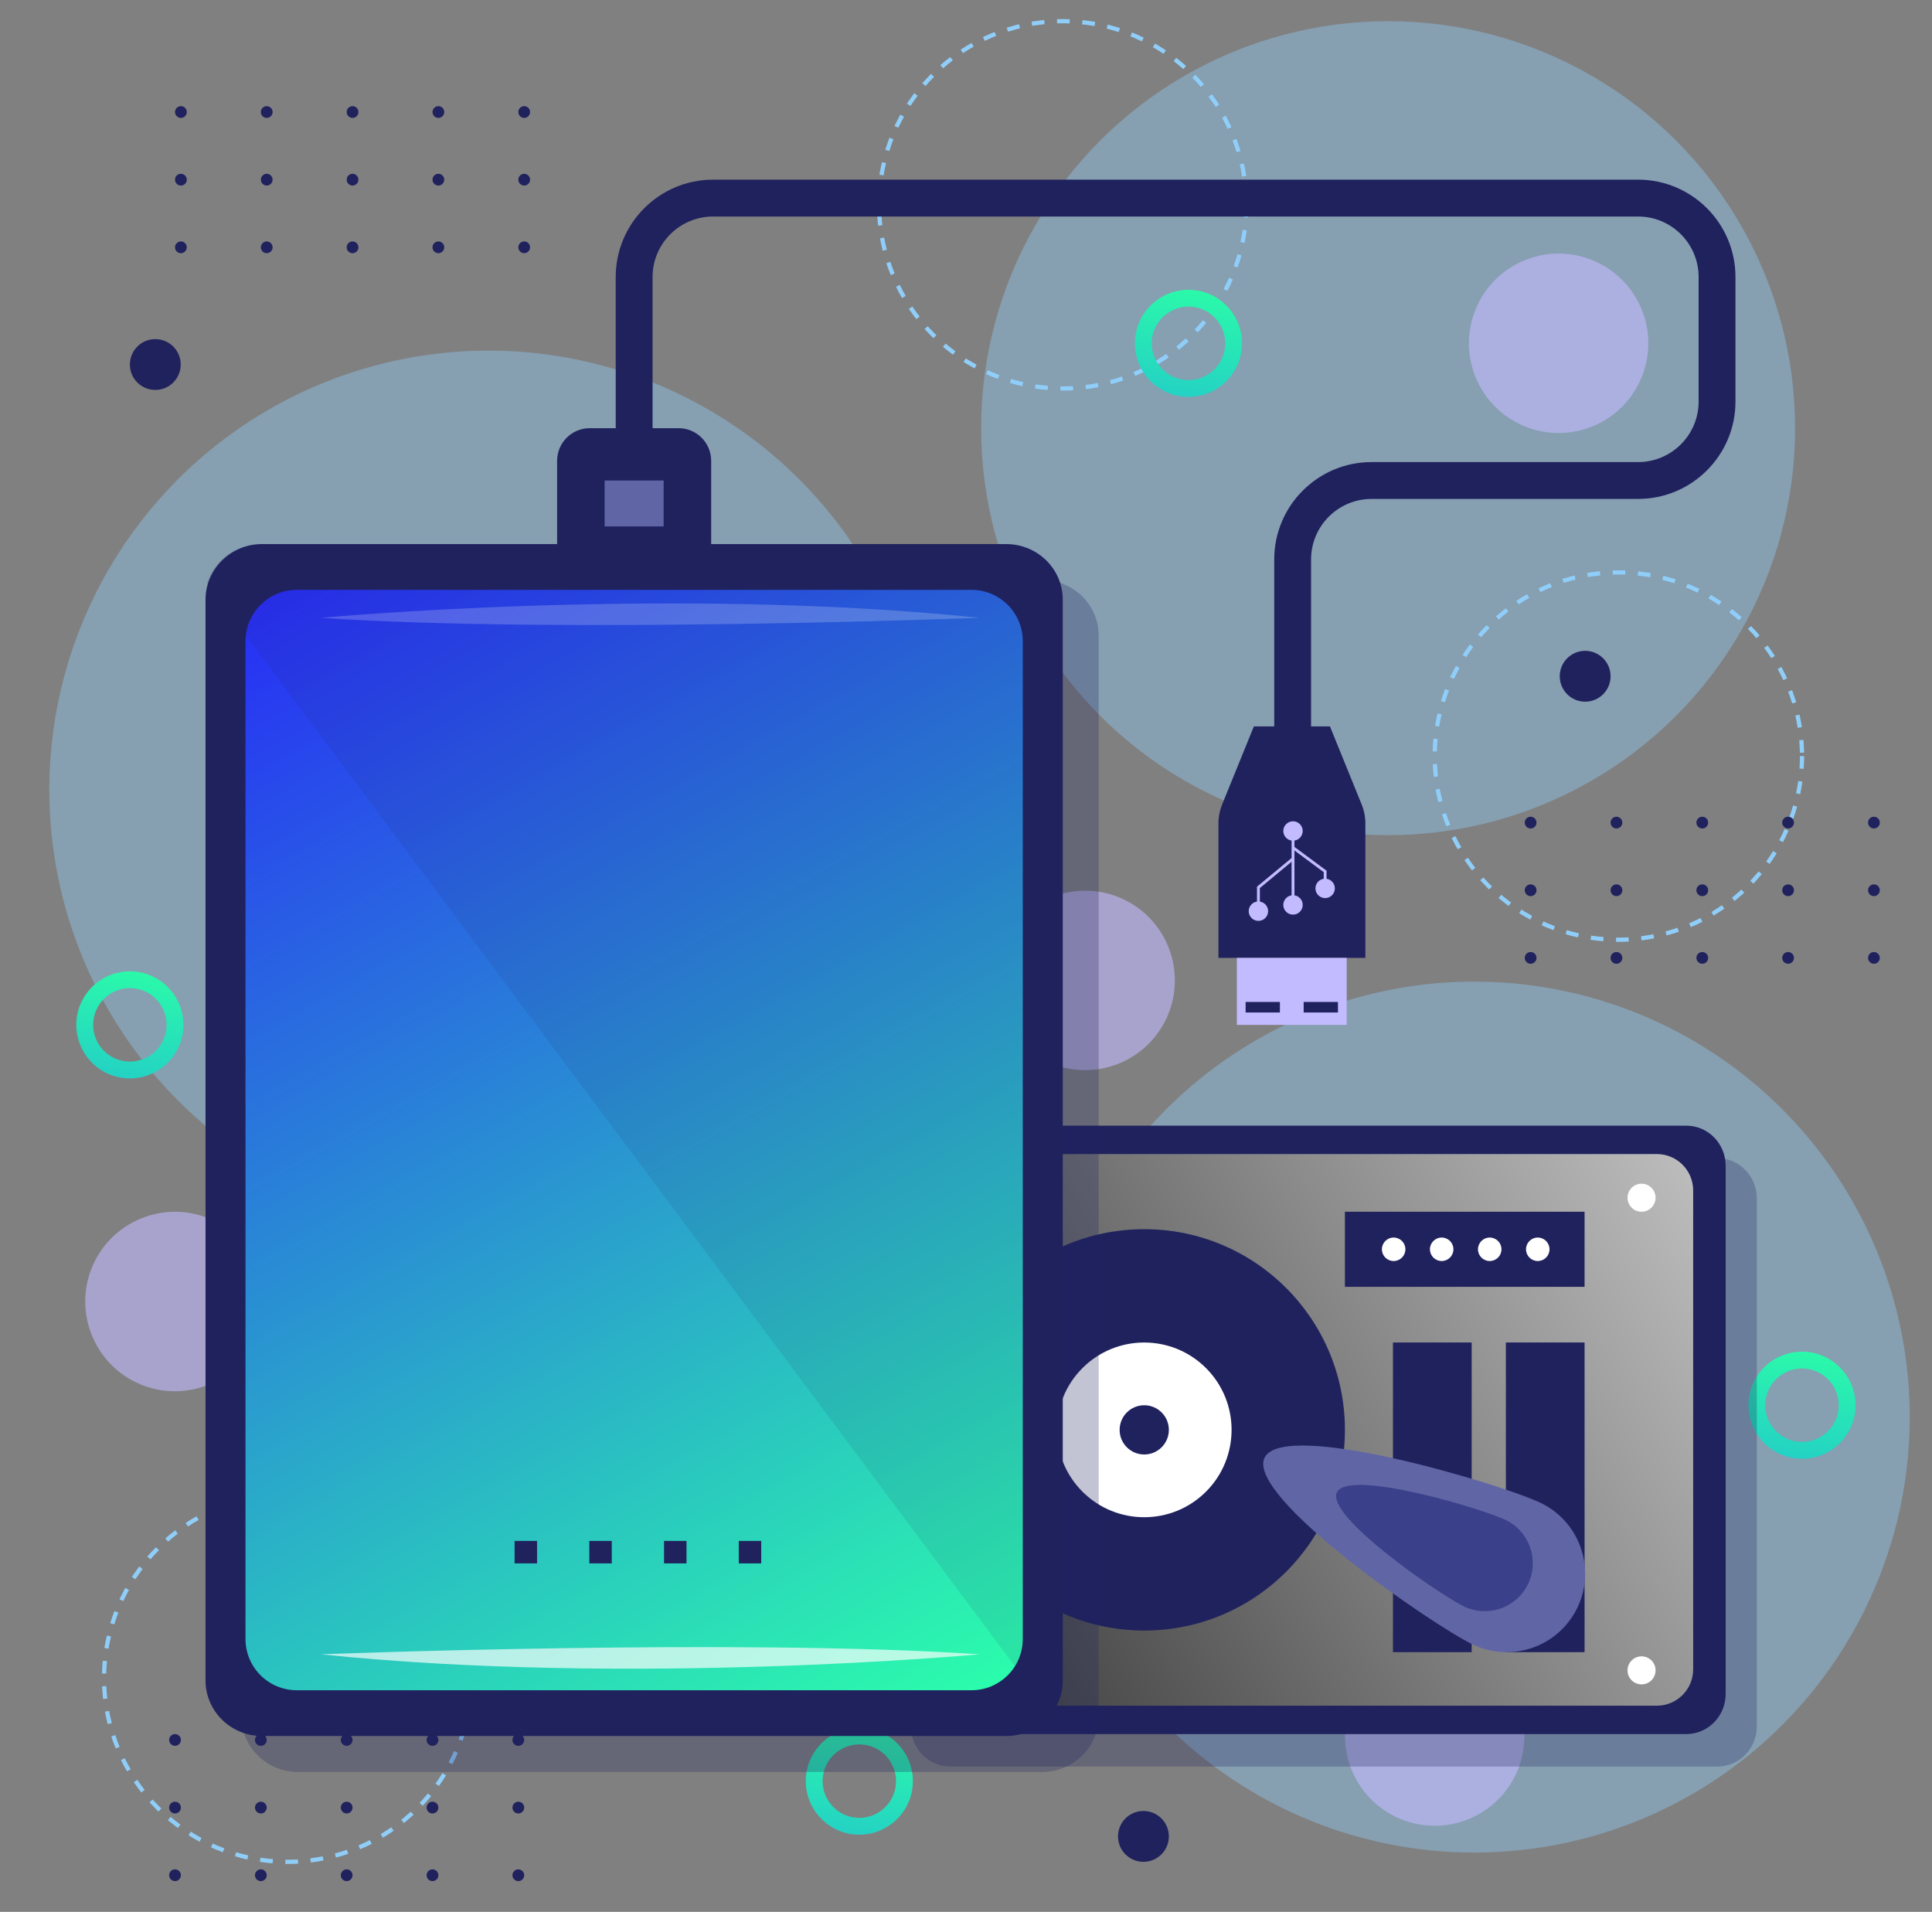 <svg xmlns="http://www.w3.org/2000/svg" xmlns:xlink="http://www.w3.org/1999/xlink" xmlns:serif="http://www.serif.com/" width="100%" height="100%" viewBox="0 0 1910 1890" xml:space="preserve" style="fill-rule:evenodd;clip-rule:evenodd;stroke-miterlimit:10;"><rect x="0" y="0" width="1910" height="1890" fill="#808080" stroke="none"/>  <g id="OBJECTS">    <circle cx="1457.48" cy="1400.89" r="430.525" style="fill:#90cefa;fill-opacity:0.4;"></circle>    <path d="M993.491,929.422c21.957,-43.758 75.309,-61.457 119.067,-39.5c43.758,21.957 61.457,75.31 39.5,119.068c-21.957,43.757 -75.31,61.457 -119.067,39.499c-43.758,-21.957 -61.458,-75.309 -39.5,-119.067Z" style="fill:#c3bbff;fill-opacity:0.6;"></path>    <path d="M1335.11,1685.62c16.875,-45.956 67.887,-69.566 113.843,-52.69c45.956,16.875 69.566,67.887 52.69,113.843c-16.875,45.956 -67.887,69.565 -113.843,52.69c-45.956,-16.876 -69.566,-67.887 -52.69,-113.843Z" style="fill:#c3bbff;fill-opacity:0.6;"></path>    <path d="M1737.42,1381.98c3.959,-24.316 26.914,-40.843 51.23,-36.884c24.316,3.959 40.843,26.914 36.884,51.23c-3.959,24.316 -26.915,40.843 -51.23,36.884c-24.316,-3.959 -40.843,-26.915 -36.884,-51.23Z" style="fill:none;stroke:url(#_Linear1);stroke-width:16.67px;"></path>    <path d="M805.482,1753.6c3.959,-24.316 26.915,-40.843 51.231,-36.884c24.316,3.959 40.843,26.915 36.884,51.231c-3.959,24.315 -26.915,40.843 -51.231,36.884c-24.315,-3.959 -40.843,-26.915 -36.884,-51.231Z" style="fill:none;stroke:url(#_Linear2);stroke-width:16.67px;"></path>    <circle cx="1372.32" cy="423.291" r="402.354" style="fill:#90cefa;fill-opacity:0.4;"></circle>    <circle cx="483.023" cy="780.858" r="434.267" style="fill:#90cefa;fill-opacity:0.4;"></circle>    <path d="M1697.84,1144.89l-758.35,0c-21.512,0 -38.95,17.754 -38.95,39.654l0,522.138c0,21.9 17.438,39.654 38.95,39.654l758.35,0c21.513,0 38.95,-17.754 38.95,-39.654l0,-522.138c0,-21.9 -17.437,-39.654 -38.95,-39.654Z" style="fill:#20225e;fill-opacity:0.27;fill-rule:nonzero;"></path>    <path d="M91.121,1252.46c18.859,-45.178 70.848,-66.546 116.025,-47.688c45.178,18.859 66.546,70.848 47.688,116.025c-18.859,45.178 -70.848,66.546 -116.025,47.688c-45.178,-18.858 -66.546,-70.848 -47.688,-116.025Z" style="fill:#c3bbff;fill-opacity:0.6;"></path>    <path d="M1507.35,257.232c45.33,-18.496 97.148,3.289 115.644,48.619c18.496,45.329 -3.289,97.147 -48.619,115.643c-45.329,18.496 -97.147,-3.289 -115.644,-48.619c-18.496,-45.329 3.29,-97.147 48.619,-115.643Z" style="fill:#c3bbff;fill-opacity:0.6;"></path>    <path d="M1232.21,202.5c0,100.275 -81.287,181.562 -181.562,181.562c-100.271,0 -181.559,-81.287 -181.559,-181.562c0,-100.271 81.288,-181.563 181.559,-181.563c100.275,0 181.562,81.288 181.562,181.563Z" style="fill:none;fill-rule:nonzero;stroke:#90cefa;stroke-width:4.17px;stroke-dasharray:12.5,12.5;"></path>    <path d="M1781.51,747.425c0,100.275 -81.287,181.562 -181.562,181.562c-100.271,0 -181.559,-81.287 -181.559,-181.562c0,-100.275 81.288,-181.563 181.559,-181.563c100.275,0 181.562,81.292 181.562,181.563Z" style="fill:none;fill-rule:nonzero;stroke:#90cefa;stroke-width:4.17px;stroke-dasharray:12.5,12.5;"></path>    <path d="M465.998,1658.97c-0,100.275 -81.288,181.562 -181.563,181.562c-100.271,0 -181.558,-81.287 -181.558,-181.562c-0,-100.275 81.287,-181.563 181.558,-181.563c100.275,0 181.563,81.292 181.563,181.563Z" style="fill:none;fill-rule:nonzero;stroke:#90cefa;stroke-width:4.17px;stroke-dasharray:12.5,12.5;"></path>    <path d="M1130.88,332.244c3.959,-24.316 26.915,-40.843 51.231,-36.884c24.316,3.959 40.843,26.914 36.884,51.23c-3.959,24.316 -26.915,40.843 -51.231,36.884c-24.316,-3.959 -40.843,-26.914 -36.884,-51.23Z" style="fill:none;stroke:url(#_Linear3);stroke-width:16.67px;"></path>    <path d="M84.335,1005.97c3.959,-24.316 26.914,-40.843 51.23,-36.884c24.316,3.959 40.843,26.914 36.884,51.23c-3.959,24.316 -26.915,40.843 -51.231,36.884c-24.315,-3.959 -40.843,-26.914 -36.883,-51.23Z" style="fill:none;stroke:url(#_Linear4);stroke-width:16.67px;"></path>    <path d="M184.656,110.75c-0,3.208 -2.6,5.812 -5.813,5.812c-3.208,0 -5.812,-2.604 -5.812,-5.812c-0,-3.209 2.6,-5.813 5.812,-5.813c3.209,0 5.813,2.6 5.813,5.813Zm79.037,-5.813c-3.208,0 -5.812,2.6 -5.812,5.813c-0,3.208 2.6,5.812 5.812,5.812c3.209,0 5.813,-2.604 5.813,-5.812c-0.004,-3.213 -2.604,-5.813 -5.813,-5.813Zm84.846,0c-3.208,0 -5.812,2.6 -5.812,5.813c-0,3.208 2.6,5.812 5.812,5.812c3.213,0 5.813,-2.604 5.813,-5.812c-0,-3.213 -2.604,-5.813 -5.813,-5.813Zm84.85,0c-3.208,0 -5.812,2.6 -5.812,5.813c-0,3.208 2.6,5.812 5.812,5.812c3.209,0 5.813,-2.604 5.813,-5.812c-0.004,-3.213 -2.604,-5.813 -5.813,-5.813Zm84.846,0c-3.208,0 -5.812,2.6 -5.812,5.813c-0,3.208 2.6,5.812 5.812,5.812c3.208,0 5.813,-2.604 5.813,-5.812c-0,-3.213 -2.605,-5.813 -5.813,-5.813Zm-339.392,66.867c-3.208,-0 -5.812,2.6 -5.812,5.812c-0,3.209 2.6,5.813 5.812,5.813c3.209,-0 5.813,-2.6 5.813,-5.813c-0,-3.212 -2.604,-5.812 -5.813,-5.812Zm84.85,-0c-3.208,-0 -5.812,2.6 -5.812,5.812c-0,3.209 2.6,5.813 5.812,5.813c3.209,-0 5.813,-2.6 5.813,-5.813c-0.004,-3.212 -2.604,-5.812 -5.813,-5.812Zm84.846,-0c-3.208,-0 -5.812,2.6 -5.812,5.812c-0,3.209 2.6,5.813 5.812,5.813c3.213,-0 5.813,-2.6 5.813,-5.813c-0,-3.212 -2.604,-5.812 -5.813,-5.812Zm84.85,-0c-3.208,-0 -5.812,2.6 -5.812,5.812c-0,3.209 2.6,5.813 5.812,5.813c3.209,-0 5.813,-2.6 5.813,-5.813c-0.004,-3.212 -2.604,-5.812 -5.813,-5.812Zm84.846,-0c-3.208,-0 -5.812,2.6 -5.812,5.812c-0,3.209 2.6,5.813 5.812,5.813c3.208,-0 5.813,-2.6 5.813,-5.813c-0,-3.212 -2.605,-5.812 -5.813,-5.812Zm-339.392,66.867c-3.208,-0 -5.812,2.6 -5.812,5.812c-0,3.213 2.6,5.813 5.812,5.813c3.209,-0 5.813,-2.6 5.813,-5.813c-0,-3.212 -2.604,-5.812 -5.813,-5.812Zm84.85,-0c-3.208,-0 -5.812,2.6 -5.812,5.812c-0,3.213 2.6,5.813 5.812,5.813c3.209,-0 5.813,-2.6 5.813,-5.813c-0,-3.212 -2.604,-5.812 -5.813,-5.812Zm84.846,-0c-3.208,-0 -5.812,2.6 -5.812,5.812c-0,3.213 2.6,5.813 5.812,5.813c3.213,-0 5.813,-2.6 5.813,-5.813c-0,-3.212 -2.604,-5.812 -5.813,-5.812Zm84.85,-0c-3.208,-0 -5.812,2.6 -5.812,5.812c-0,3.213 2.6,5.813 5.812,5.813c3.209,-0 5.813,-2.6 5.813,-5.813c-0,-3.212 -2.604,-5.812 -5.813,-5.812Zm84.846,-0c-3.208,-0 -5.812,2.6 -5.812,5.812c-0,3.213 2.6,5.813 5.812,5.813c3.208,-0 5.813,-2.6 5.813,-5.813c-0,-3.212 -2.605,-5.812 -5.813,-5.812Z" style="fill:#20225e;fill-rule:nonzero;"></path>    <path d="M1519.01,813.204c0,3.208 -2.6,5.812 -5.812,5.812c-3.209,0 -5.813,-2.6 -5.813,-5.812c0,-3.208 2.6,-5.813 5.813,-5.813c3.212,0 5.812,2.605 5.812,5.813Zm79.038,-5.813c-3.209,0 -5.813,2.6 -5.813,5.813c0,3.208 2.6,5.812 5.813,5.812c3.208,0 5.812,-2.6 5.812,-5.812c0,-3.208 -2.6,-5.813 -5.812,-5.813Zm84.85,0c-3.209,0 -5.813,2.6 -5.813,5.813c0,3.208 2.6,5.812 5.813,5.812c3.208,0 5.812,-2.6 5.812,-5.812c-0.004,-3.208 -2.604,-5.813 -5.812,-5.813Zm84.846,0c-3.209,0 -5.813,2.6 -5.813,5.813c0,3.208 2.6,5.812 5.813,5.812c3.208,0 5.812,-2.6 5.812,-5.812c0,-3.208 -2.604,-5.813 -5.812,-5.813Zm84.85,0c-3.209,0 -5.813,2.6 -5.813,5.813c0,3.208 2.6,5.812 5.813,5.812c3.212,0 5.812,-2.6 5.812,-5.812c-0.004,-3.208 -2.604,-5.813 -5.812,-5.813Zm-339.392,66.871c-3.208,0 -5.813,2.6 -5.813,5.813c0,3.208 2.6,5.812 5.813,5.812c3.208,0 5.812,-2.6 5.812,-5.812c-0.004,-3.213 -2.604,-5.813 -5.812,-5.813Zm84.846,0c-3.209,0 -5.813,2.6 -5.813,5.813c0,3.208 2.6,5.812 5.813,5.812c3.208,0 5.812,-2.6 5.812,-5.812c0,-3.213 -2.6,-5.813 -5.812,-5.813Zm84.85,0c-3.209,0 -5.813,2.6 -5.813,5.813c0,3.208 2.6,5.812 5.813,5.812c3.208,0 5.812,-2.6 5.812,-5.812c-0.004,-3.213 -2.604,-5.813 -5.812,-5.813Zm84.846,0c-3.209,0 -5.813,2.6 -5.813,5.813c0,3.208 2.6,5.812 5.813,5.812c3.208,0 5.812,-2.6 5.812,-5.812c0,-3.213 -2.604,-5.813 -5.812,-5.813Zm84.85,0c-3.209,0 -5.813,2.6 -5.813,5.813c0,3.208 2.6,5.812 5.813,5.812c3.212,0 5.812,-2.6 5.812,-5.812c-0.004,-3.213 -2.604,-5.813 -5.812,-5.813Zm-339.392,66.867c-3.208,-0 -5.813,2.6 -5.813,5.812c0,3.209 2.6,5.813 5.813,5.813c3.208,-0 5.812,-2.6 5.812,-5.813c-0.004,-3.212 -2.604,-5.812 -5.812,-5.812Zm84.846,-0c-3.209,-0 -5.813,2.6 -5.813,5.812c0,3.209 2.6,5.813 5.813,5.813c3.208,-0 5.812,-2.6 5.812,-5.813c0,-3.212 -2.6,-5.812 -5.812,-5.812Zm84.85,-0c-3.209,-0 -5.813,2.6 -5.813,5.812c0,3.209 2.6,5.813 5.813,5.813c3.208,-0 5.812,-2.6 5.812,-5.813c-0.004,-3.212 -2.604,-5.812 -5.812,-5.812Zm84.846,-0c-3.209,-0 -5.813,2.6 -5.813,5.812c0,3.209 2.6,5.813 5.813,5.813c3.208,-0 5.812,-2.6 5.812,-5.813c0,-3.212 -2.604,-5.812 -5.812,-5.812Zm84.85,-0c-3.209,-0 -5.813,2.6 -5.813,5.812c0,3.209 2.6,5.813 5.813,5.813c3.212,-0 5.812,-2.6 5.812,-5.813c-0.004,-3.212 -2.604,-5.812 -5.812,-5.812Z" style="fill:#20225e;fill-rule:nonzero;"></path>    <path d="M178.843,1720.05c0,3.208 -2.6,5.812 -5.812,5.812c-3.208,0 -5.813,-2.6 -5.813,-5.812c0,-3.208 2.605,-5.813 5.813,-5.813c3.212,0.005 5.812,2.605 5.812,5.813Zm79.038,-5.808c-3.208,-0 -5.813,2.6 -5.813,5.812c0,3.208 2.6,5.813 5.813,5.813c3.208,-0 5.812,-2.6 5.812,-5.813c0,-3.212 -2.604,-5.812 -5.812,-5.812Zm84.846,-0c-3.209,-0 -5.813,2.6 -5.813,5.812c0,3.208 2.6,5.813 5.813,5.813c3.208,-0 5.812,-2.6 5.812,-5.813c0,-3.212 -2.6,-5.812 -5.812,-5.812Zm84.85,-0c-3.209,-0 -5.813,2.6 -5.813,5.812c0,3.208 2.6,5.813 5.813,5.813c3.208,-0 5.812,-2.6 5.812,-5.813c0,-3.212 -2.604,-5.812 -5.812,-5.812Zm84.846,-0c-3.209,-0 -5.813,2.6 -5.813,5.812c0,3.208 2.6,5.813 5.813,5.813c3.208,-0 5.812,-2.6 5.812,-5.813c0,-3.212 -2.6,-5.812 -5.812,-5.812Zm-339.392,66.866c-3.208,0 -5.813,2.6 -5.813,5.813c0,3.208 2.605,5.812 5.813,5.812c3.208,0 5.812,-2.6 5.812,-5.812c0,-3.213 -2.6,-5.813 -5.812,-5.813Zm84.85,0c-3.208,0 -5.813,2.6 -5.813,5.813c0,3.208 2.6,5.812 5.813,5.812c3.208,0 5.812,-2.6 5.812,-5.812c0,-3.213 -2.604,-5.813 -5.812,-5.813Zm84.846,0c-3.209,0 -5.813,2.6 -5.813,5.813c0,3.208 2.6,5.812 5.813,5.812c3.208,0 5.812,-2.6 5.812,-5.812c0,-3.213 -2.6,-5.813 -5.812,-5.813Zm84.85,0c-3.209,0 -5.813,2.6 -5.813,5.813c0,3.208 2.6,5.812 5.813,5.812c3.208,0 5.812,-2.6 5.812,-5.812c0,-3.213 -2.604,-5.813 -5.812,-5.813Zm84.846,0c-3.209,0 -5.813,2.6 -5.813,5.813c0,3.208 2.6,5.812 5.813,5.812c3.208,0 5.812,-2.6 5.812,-5.812c0,-3.213 -2.6,-5.813 -5.812,-5.813Zm-339.392,66.867c-3.208,-0 -5.813,2.604 -5.813,5.812c0,3.209 2.605,5.813 5.813,5.813c3.208,-0 5.812,-2.6 5.812,-5.813c0,-3.212 -2.6,-5.812 -5.812,-5.812Zm84.85,-0c-3.208,-0 -5.813,2.604 -5.813,5.812c0,3.209 2.6,5.813 5.813,5.813c3.208,-0 5.812,-2.6 5.812,-5.813c0,-3.212 -2.604,-5.812 -5.812,-5.812Zm84.846,-0c-3.209,-0 -5.813,2.604 -5.813,5.812c0,3.209 2.6,5.813 5.813,5.813c3.208,-0 5.812,-2.6 5.812,-5.813c0,-3.212 -2.6,-5.812 -5.812,-5.812Zm84.85,-0c-3.209,-0 -5.813,2.604 -5.813,5.812c0,3.209 2.6,5.813 5.813,5.813c3.208,-0 5.812,-2.6 5.812,-5.813c0,-3.212 -2.604,-5.812 -5.812,-5.812Zm84.846,-0c-3.209,-0 -5.813,2.604 -5.813,5.812c0,3.209 2.6,5.813 5.813,5.813c3.208,-0 5.812,-2.6 5.812,-5.813c0,-3.212 -2.6,-5.812 -5.812,-5.812Z" style="fill:#20225e;fill-rule:nonzero;"></path>    <g>      <g>        <g>          <path d="M869.76,1152.45l0,522.137c0,21.9 17.438,39.654 38.95,39.654l758.35,0c21.513,0 38.95,-17.754 38.95,-39.654l0,-522.137c0,-21.9 -17.437,-39.654 -38.95,-39.654l-758.354,-0c-21.508,-0 -38.946,17.754 -38.946,39.654Z" style="fill:#20225e;fill-rule:nonzero;"></path>          <path d="M901.881,1176.8l-0,473.45c-0,19.858 16.1,35.954 35.958,35.954l700.092,-0c19.858,-0 35.954,-16.096 35.954,-35.954l0,-473.45c0,-19.859 -16.1,-35.959 -35.954,-35.959l-700.092,0c-19.858,0.004 -35.958,16.1 -35.958,35.959Z" style="fill:url(#_Linear5);fill-rule:nonzero;"></path>        </g>      </g>      <circle cx="1131.21" cy="1413.52" r="198.396" style="fill:#20225e;"></circle>      <path d="M1070.12,1352.44c33.709,-33.709 88.443,-33.709 122.152,-0c33.708,33.708 33.708,88.443 -0,122.151c-33.709,33.709 -88.443,33.709 -122.152,0c-33.709,-33.708 -33.709,-88.443 0,-122.151Z" style="fill:#fff;"></path>      <path d="M1131.21,1389.18c13.442,0 24.338,10.896 24.338,24.338c-0,13.441 -10.896,24.337 -24.338,24.337c-13.442,0 -24.337,-10.896 -24.337,-24.337c-0,-13.442 10.895,-24.338 24.337,-24.338Z" style="fill:#20225e;fill-rule:nonzero;"></path>      <path d="M1377.1,1327.14l77.808,0l0,306.146l-77.808,0l-0,-306.146Z" style="fill:#20225e;"></path>      <path d="M1488.72,1327.14l77.809,0l-0,306.146l-77.809,0l0,-306.146Z" style="fill:#20225e;"></path>      <g>        <path d="M1522.98,1485.63c38.666,18.504 55.012,64.854 36.508,103.521c-18.504,38.667 -64.854,55.012 -103.521,36.508c-38.666,-18.504 -224.333,-145.883 -205.825,-184.55c18.5,-38.666 234.167,26.017 272.838,44.521Z" style="fill:#6065a5;fill-rule:nonzero;"></path>        <path d="M1488.37,1502.55c23.625,11.304 33.613,39.621 22.305,63.246c-11.305,23.625 -39.621,33.612 -63.246,22.304c-23.625,-11.304 -137.054,-89.125 -125.75,-112.75c11.304,-23.621 143.066,15.896 166.691,27.2Z" style="fill:#3a4089;fill-rule:nonzero;"></path>      </g>      <path d="M1329.6,1197.88l236.921,0l-0,74.242l-236.921,-0l-0,-74.242Z" style="fill:#20225e;"></path>      <g>        <path d="M1377.78,1223.39c6.412,0 11.612,5.2 11.612,11.613c0,6.412 -5.2,11.612 -11.612,11.612c-6.413,0 -11.613,-5.2 -11.613,-11.612c0,-6.413 5.2,-11.613 11.613,-11.613Z" style="fill:#fff;fill-rule:nonzero;"></path>        <path d="M1425.27,1223.39c6.412,0 11.612,5.2 11.612,11.613c0,6.412 -5.2,11.612 -11.612,11.612c-6.413,0 -11.613,-5.2 -11.613,-11.612c0,-6.413 5.196,-11.613 11.613,-11.613Z" style="fill:#fff;fill-rule:nonzero;"></path>        <path d="M1472.76,1223.39c6.413,0 11.613,5.2 11.613,11.613c-0,6.412 -5.2,11.612 -11.613,11.612c-6.412,0 -11.612,-5.2 -11.612,-11.612c-0,-6.413 5.2,-11.613 11.612,-11.613Z" style="fill:#fff;fill-rule:nonzero;"></path>        <path d="M1520.26,1223.39c6.412,0 11.612,5.2 11.612,11.613c0,6.412 -5.2,11.612 -11.612,11.612c-6.413,0 -11.613,-5.2 -11.613,-11.612c0,-6.413 5.2,-11.613 11.613,-11.613Z" style="fill:#fff;fill-rule:nonzero;"></path>      </g>      <g>        <path d="M941.806,1637.4c7.654,-0 13.858,6.204 13.858,13.858c0,7.654 -6.204,13.858 -13.858,13.858c-7.654,0 -13.858,-6.204 -13.858,-13.858c-0,-7.654 6.204,-13.858 13.858,-13.858Z" style="fill:#fff;fill-rule:nonzero;"></path>        <path d="M941.806,1170.16c7.654,0 13.858,6.204 13.858,13.859c0,7.654 -6.204,13.858 -13.858,13.858c-7.654,-0 -13.858,-6.204 -13.858,-13.858c-0,-7.65 6.204,-13.859 13.858,-13.859Z" style="fill:#fff;fill-rule:nonzero;"></path>      </g>      <g>        <circle cx="1622.86" cy="1651.26" r="13.858" style="fill:#fff;"></circle>        <circle cx="1622.86" cy="1184.02" r="13.858" style="fill:#fff;"></circle>      </g>    </g>    <g>      <path d="M1030.28,573.379l-736.946,-0c-25.133,-0 -46.379,16.3 -53.404,38.725l0.912,1.225c-1.366,4.754 -2.15,9.75 -2.15,14.929l0,1068.54c0,30.308 25.017,54.879 55.875,54.879l735.713,-0c30.858,-0 55.875,-24.571 55.875,-54.879l-0,-1068.54c-0,-30.308 -25.017,-54.879 -55.875,-54.879Z" style="fill:#20225e;fill-opacity:0.27;fill-rule:nonzero;"></path>      <g>        <g>          <path d="M994.773,537.866l-735.709,0c-30.858,0 -55.875,24.571 -55.875,54.88l0,1068.54c0,30.309 25.017,54.879 55.875,54.879l735.713,0c30.858,0 55.875,-24.57 55.875,-54.879l-0,-1068.54c-0.004,-30.309 -25.021,-54.88 -55.879,-54.88Z" style="fill:#20225e;fill-rule:nonzero;"></path>          <path d="M960.473,583.129l-667.109,-0c-27.979,-0 -50.662,22.683 -50.662,50.662l-0,986.45c-0,27.98 22.683,50.663 50.662,50.663l667.104,-0c27.98,-0 50.663,-22.683 50.663,-50.663l-0,-986.45c0.004,-27.979 -22.679,-50.662 -50.658,-50.662Z" style="fill:url(#_Linear6);fill-rule:nonzero;"></path>          <path d="M993.539,537.866l-735.712,0c-25.134,0 -46.379,16.3 -53.404,38.725l833.858,1117.47c6.958,-9.15 11.129,-20.471 11.129,-32.771l0,-1068.54c0.004,-30.313 -25.012,-54.884 -55.871,-54.884Z" style="fill:#20225e;fill-opacity:0.1;fill-rule:nonzero;"></path>        </g>        <path d="M968.289,1635.38c0,-0 -344.191,32.016 -651.033,-0c-0,-0 413.567,-16.009 651.033,-0Z" style="fill:#fff;fill-opacity:0.67;fill-rule:nonzero;"></path>        <path d="M317.256,610.766c-0,0 344.196,-32.016 651.033,0c0,0 -413.562,16.009 -651.033,0Z" style="fill:#fff;fill-opacity:0.2;fill-rule:nonzero;"></path>        <g>          <rect x="508.731" y="1523.3" width="22.208" height="22.208" style="fill:#20225e;"></rect>          <rect x="582.602" y="1523.3" width="22.208" height="22.208" style="fill:#20225e;"></rect>          <rect x="656.473" y="1523.3" width="22.208" height="22.208" style="fill:#20225e;"></rect>          <rect x="730.348" y="1523.3" width="22.208" height="22.208" style="fill:#20225e;"></rect>        </g>      </g>      <g>        <path d="M703.068,572.121l-152.3,-0l0,-116.588c0,-17.808 14.434,-32.242 32.242,-32.242l87.817,0c17.808,0 32.241,14.438 32.241,32.242l0,116.588Z" style="fill:#20225e;fill-rule:nonzero;"></path>        <rect x="597.756" y="475.004" width="58.329" height="45.404" style="fill:#6065a5;"></rect>      </g>      <g>        <path d="M1296.15,747.425l-36.434,-0l0,-194.417c0,-53.054 43.163,-96.217 96.217,-96.217l263.562,0c32.963,0 59.784,-26.82 59.784,-59.787l-0,-123.167c-0,-32.966 -26.821,-59.787 -59.784,-59.787l-914.57,-0c-32.967,-0 -59.788,26.821 -59.788,59.787l0,177.15l-36.429,0l-0,-177.15c-0,-53.054 43.162,-96.221 96.221,-96.221l914.566,0c53.055,0 96.217,43.163 96.217,96.221l0,123.167c0,53.054 -43.162,96.221 -96.217,96.221l-263.562,-0c-32.963,-0 -59.783,26.821 -59.783,59.787l-0,194.413Z" style="fill:#20225e;fill-rule:nonzero;"></path>      </g>      <g>        <path d="M1346.2,795.346l-31.409,-77.259l-75.196,0l-31.408,77.259c-2.392,5.883 -3.612,12.041 -3.612,18.237l-0,133.354l145.237,0l0,-133.354c0,-6.196 -1.221,-12.35 -3.612,-18.237Z" style="fill:#20225e;fill-rule:nonzero;"></path>        <g>          <rect x="1222.79" y="946.941" width="108.558" height="66.217" style="fill:#c3bbff;"></rect>          <g>            <rect x="1231.43" y="990.487" width="33.904" height="10.433" style="fill:#20225e;"></rect>            <rect x="1288.81" y="990.487" width="33.904" height="10.433" style="fill:#20225e;"></rect>          </g>        </g>        <g>          <g>            <path d="M1268.69,821.483c0,-5.3 4.296,-9.596 9.596,-9.596c5.3,0 9.596,4.296 9.596,9.596c0,5.3 -4.296,9.596 -9.596,9.596c-5.3,-0.004 -9.596,-4.3 -9.596,-9.596Z" style="fill:#c3bbff;fill-rule:nonzero;"></path>          </g>          <g>            <path d="M1268.69,894.579c0,-5.3 4.296,-9.596 9.596,-9.596c5.3,0 9.596,4.296 9.596,9.596c0,5.3 -4.296,9.596 -9.596,9.596c-5.3,-0 -9.596,-4.296 -9.596,-9.596Z" style="fill:#c3bbff;fill-rule:nonzero;"></path>          </g>          <g>            <path d="M1234.49,900.758c0,-5.3 4.296,-9.596 9.596,-9.596c5.3,0 9.596,4.296 9.596,9.596c0,5.3 -4.296,9.596 -9.596,9.596c-5.3,-0 -9.596,-4.296 -9.596,-9.596Z" style="fill:#c3bbff;fill-rule:nonzero;"></path>          </g>          <g>            <path d="M1300.46,878.225c-0,-5.3 4.296,-9.596 9.596,-9.596c5.3,-0 9.596,4.296 9.596,9.596c-0,5.3 -4.296,9.596 -9.596,9.596c-5.3,-0 -9.596,-4.296 -9.596,-9.596Z" style="fill:#c3bbff;fill-rule:nonzero;"></path>          </g>          <g>            <rect x="1276.87" y="821.479" width="2.837" height="73.1" style="fill:#c3bbff;"></rect>          </g>          <g>            <path d="M1277.38,847.8l1.812,2.187l-33.683,27.9l0,16.692l-2.837,-0l-0,-18.025l34.708,-28.754Z" style="fill:#c3bbff;fill-rule:nonzero;"></path>          </g>          <g>            <path d="M1279.13,836.787l32.333,23.959l0,10.991l-2.837,0l-0,-9.562l-31.188,-23.109l1.692,-2.279Z" style="fill:#c3bbff;fill-rule:nonzero;"></path>          </g>        </g>      </g>    </g>    <circle cx="1567.11" cy="668.525" r="25.133" style="fill:#20225e;"></circle>    <path d="M178.664,360.358c0,13.883 -11.254,25.133 -25.133,25.133c-13.879,0 -25.133,-11.254 -25.133,-25.133c-0,-13.883 11.254,-25.133 25.133,-25.133c13.879,-0 25.133,11.254 25.133,25.133Z" style="fill:#20225e;fill-rule:nonzero;"></path>    <path d="M1155.55,1815.4c-0,13.883 -11.255,25.133 -25.134,25.133c-13.883,0 -25.133,-11.254 -25.133,-25.133c-0,-13.879 11.254,-25.134 25.133,-25.134c13.879,0 25.134,11.25 25.134,25.134Z" style="fill:#20225e;fill-rule:nonzero;"></path>  </g>  <defs>    <linearGradient id="_Linear1" x1="0" y1="0" x2="1" y2="0" gradientUnits="userSpaceOnUse" gradientTransform="matrix(17.025,-104.564,104.564,17.025,1772.97,1441.44)">      <stop offset="0" style="stop-color:#24d2c4;stop-opacity:1"></stop>      <stop offset="1" style="stop-color:#2bf9aa;stop-opacity:1"></stop>      <stop offset="1" style="stop-color:#2bf9aa;stop-opacity:1"></stop>    </linearGradient>    <linearGradient id="_Linear2" x1="0" y1="0" x2="1" y2="0" gradientUnits="userSpaceOnUse" gradientTransform="matrix(17.025,-104.564,104.564,17.025,841.029,1813.05)">      <stop offset="0" style="stop-color:#24d2c4;stop-opacity:1"></stop>      <stop offset="1" style="stop-color:#2bf9aa;stop-opacity:1"></stop>      <stop offset="1" style="stop-color:#2bf9aa;stop-opacity:1"></stop>    </linearGradient>    <linearGradient id="_Linear3" x1="0" y1="0" x2="1" y2="0" gradientUnits="userSpaceOnUse" gradientTransform="matrix(17.025,-104.564,104.564,17.025,1166.42,391.697)">      <stop offset="0" style="stop-color:#24d2c4;stop-opacity:1"></stop>      <stop offset="1" style="stop-color:#2bf9aa;stop-opacity:1"></stop>      <stop offset="1" style="stop-color:#2bf9aa;stop-opacity:1"></stop>    </linearGradient>    <linearGradient id="_Linear4" x1="0" y1="0" x2="1" y2="0" gradientUnits="userSpaceOnUse" gradientTransform="matrix(17.025,-104.564,104.564,17.025,119.879,1065.42)">      <stop offset="0" style="stop-color:#24d2c4;stop-opacity:1"></stop>      <stop offset="1" style="stop-color:#2bf9aa;stop-opacity:1"></stop>      <stop offset="1" style="stop-color:#2bf9aa;stop-opacity:1"></stop>    </linearGradient>    <linearGradient id="_Linear5" x1="0" y1="0" x2="1" y2="0" gradientUnits="userSpaceOnUse" gradientTransform="matrix(-792.365,457.472,-457.472,-792.365,1684.07,1184.78)">      <stop offset="0" style="stop-color:#bcbcbc;stop-opacity:1"></stop>      <stop offset="1" style="stop-color:#383838;stop-opacity:1"></stop>      <stop offset="1" style="stop-color:#383838;stop-opacity:1"></stop>    </linearGradient>    <linearGradient id="_Linear6" x1="0" y1="0" x2="1" y2="0" gradientUnits="userSpaceOnUse" gradientTransform="matrix(-644.594,-1116.47,1116.47,-644.594,949.216,1685.25)">      <stop offset="0" style="stop-color:#2bfcac;stop-opacity:1"></stop>      <stop offset="1" style="stop-color:#282ff5;stop-opacity:1"></stop>      <stop offset="1" style="stop-color:#282ff5;stop-opacity:1"></stop>    </linearGradient>  </defs></svg>